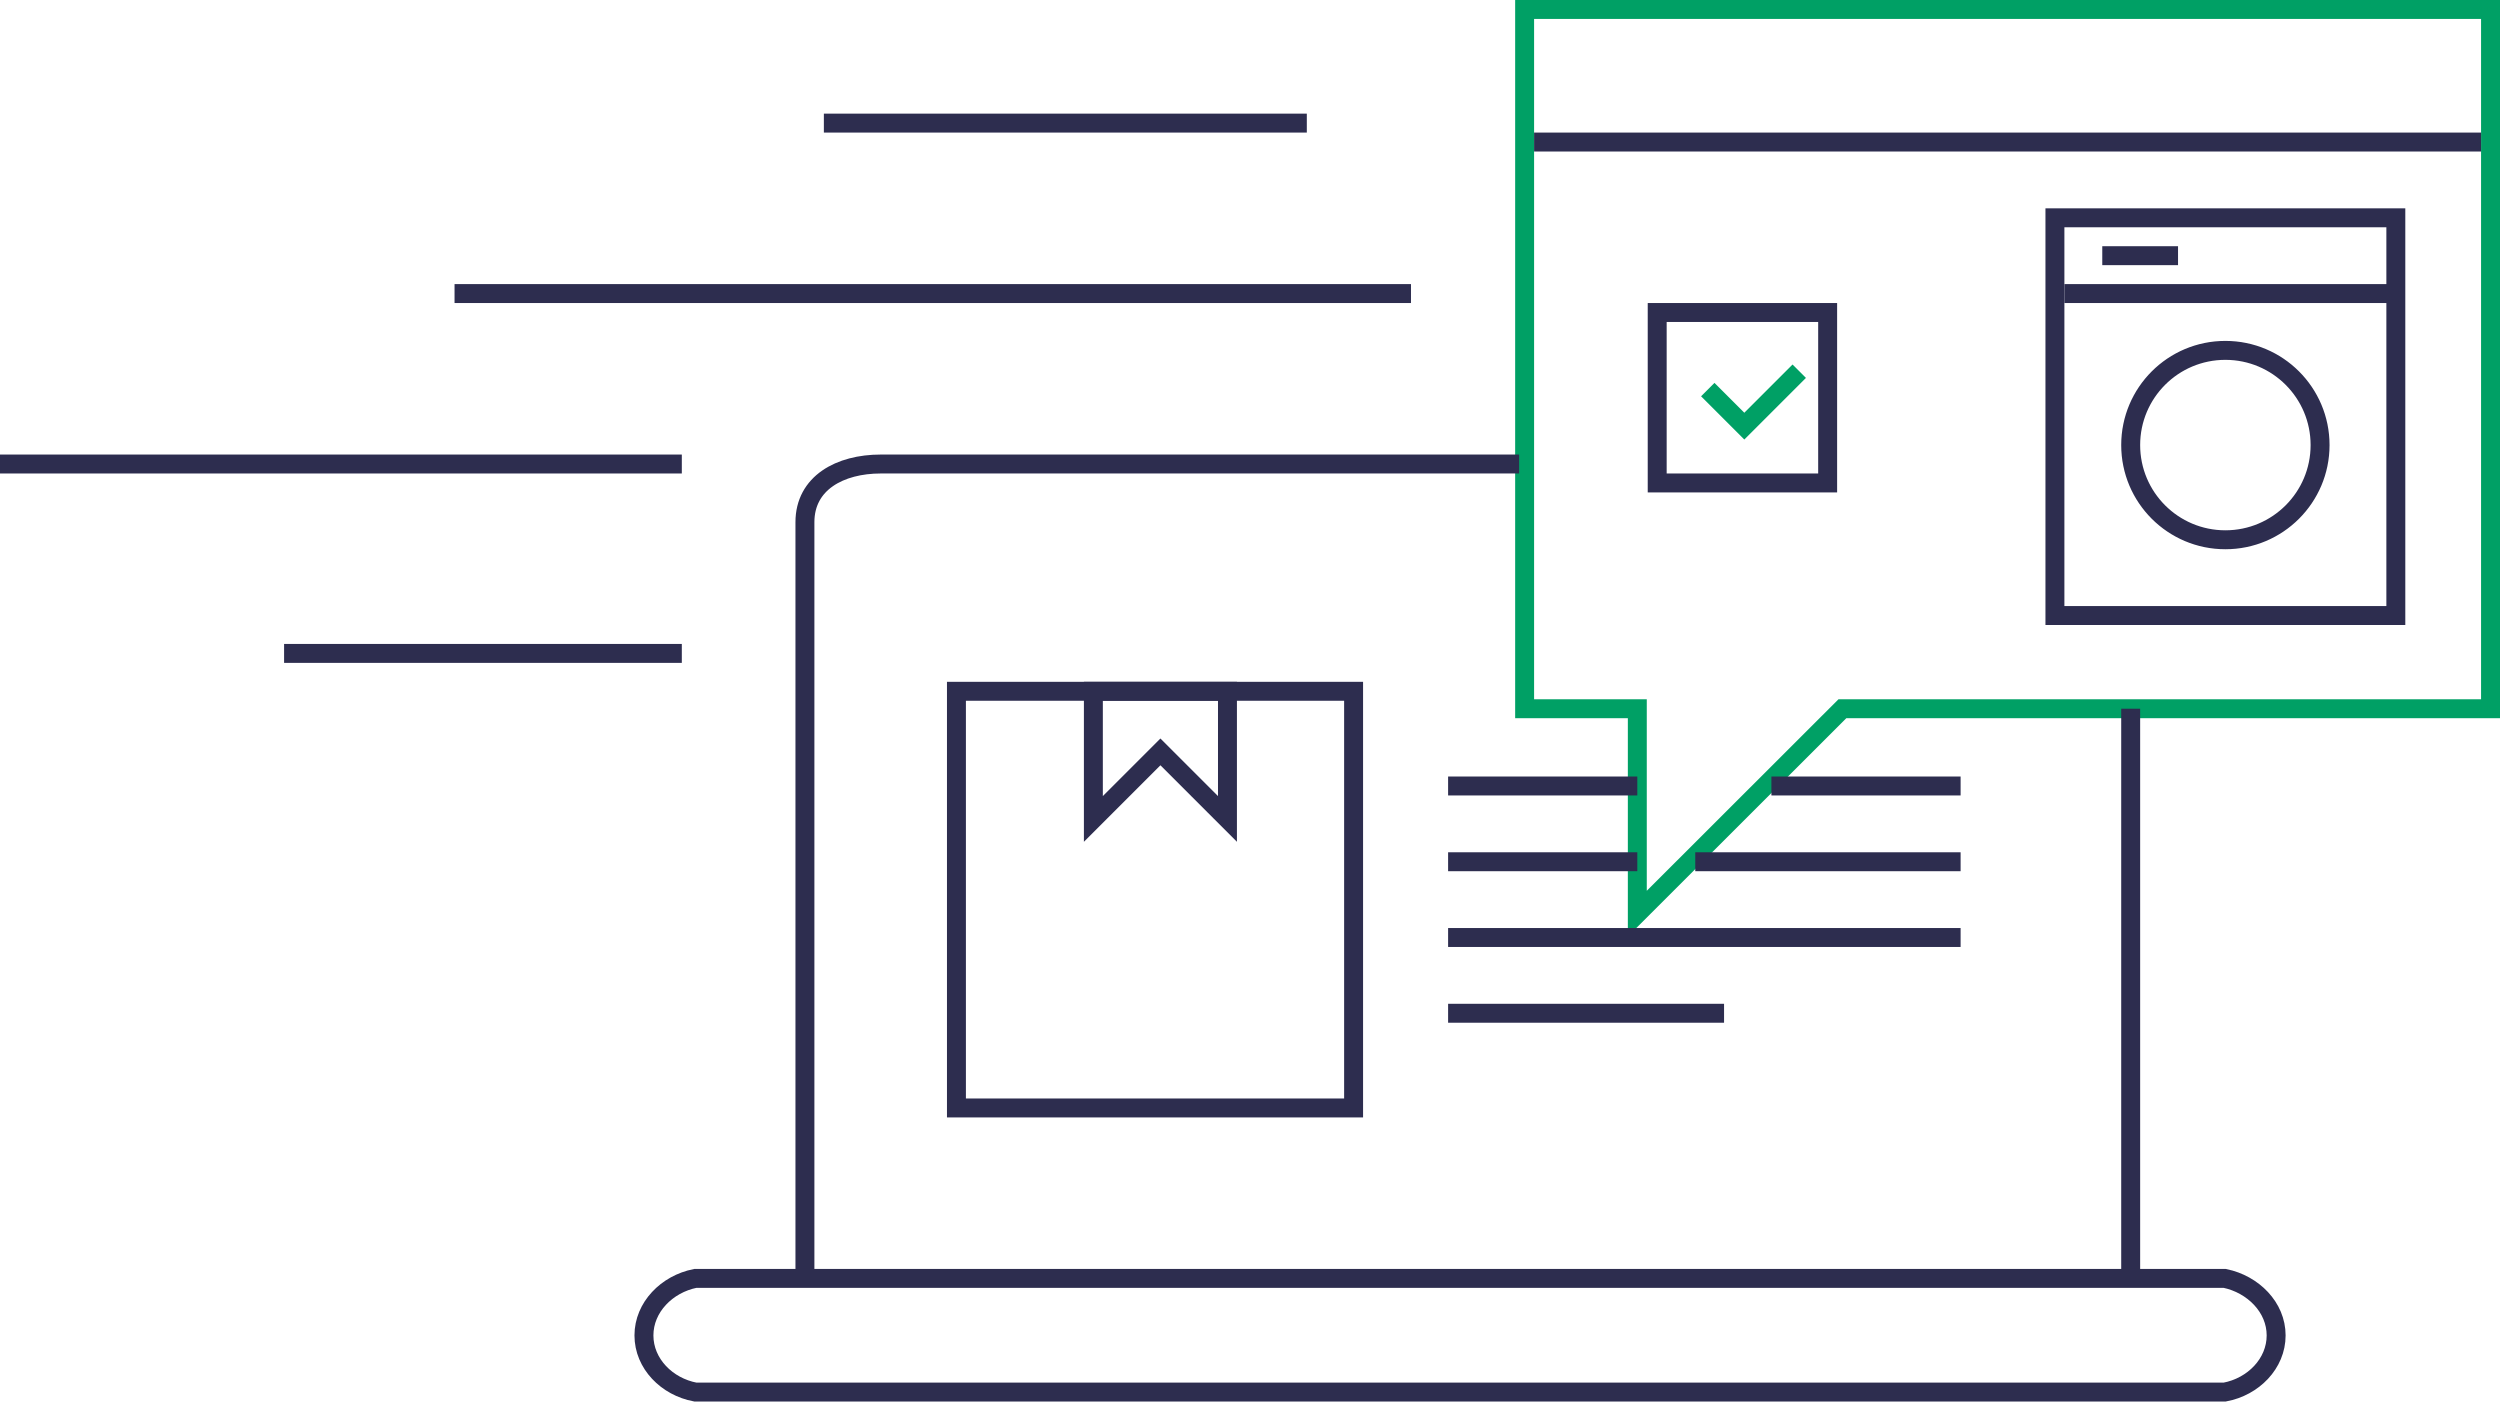<?xml version="1.0" encoding="UTF-8"?>
<svg xmlns="http://www.w3.org/2000/svg" viewBox="0 0 132 74">
  <defs>
    <style>
      .cls-1 {
        stroke: #00a065;
      }

      .cls-1, .cls-2 {
        fill: none;
        stroke-miterlimit: 10;
      }

      .cls-2 {
        stroke: #2d2d4f;
      }
    </style>
  </defs>
  <g id="_лой_1" data-name="Слой 1"/>
  <g id="_лой_2" data-name="Слой 2">
    <g id="_лой_1-2" data-name="Слой 1">
      <g>
        <g>
          <polygon class="cls-1" points="131.5 .5 80.5 .5 80.5 37.42 86.45 37.42 86.45 48.24 97.28 37.42 131.5 37.42 131.5 .5"/>
          <line class="cls-2" x1="112.5" y1="37.42" x2="112.5" y2="67.81"/>
          <path class="cls-2" d="M42.5,67.81V27.57c0-2.07,1.85-3.07,4-3.07h33.71"/>
          <path class="cls-2" d="M117.47,73.5H36.71c-1.49-.28-2.71-1.49-2.71-2.99h0c0-1.49,1.21-2.71,2.71-3.01H117.47c1.49,.31,2.71,1.52,2.71,3.01h0c0,1.49-1.21,2.71-2.71,2.99Z"/>
          <rect class="cls-2" x="50.5" y="36.5" width="20.97" height="22"/>
          <line class="cls-2" x1="93.53" y1="41.5" x2="103.52" y2="41.5"/>
          <line class="cls-2" x1="76.46" y1="41.5" x2="86.45" y2="41.5"/>
          <line class="cls-2" x1="89.51" y1="45.5" x2="103.52" y2="45.5"/>
          <line class="cls-2" x1="76.46" y1="45.5" x2="86.45" y2="45.5"/>
          <line class="cls-2" x1="76.46" y1="49.5" x2="103.52" y2="49.5"/>
          <line class="cls-2" x1="76.46" y1="53.5" x2="91.03" y2="53.5"/>
          <polygon class="cls-2" points="61.27 39.7 64.81 43.24 64.81 36.5 57.73 36.5 57.73 43.24 61.27 39.7"/>
        </g>
        <line class="cls-2" x1="43.5" y1="6.5" x2="69" y2="6.5"/>
        <line class="cls-2" y1="24.5" x2="36" y2="24.5"/>
        <line class="cls-2" x1="24" y1="15.5" x2="74.5" y2="15.5"/>
        <line class="cls-2" x1="15" y1="34.5" x2="36" y2="34.5"/>
        <line class="cls-2" x1="81" y1="7.5" x2="131" y2="7.5"/>
        <rect class="cls-2" x="87.5" y="16.5" width="9" height="9"/>
        <polyline class="cls-1" points="90.17 20.57 92.1 22.5 95 19.6"/>
        <rect class="cls-2" x="108.5" y="11.5" width="18" height="21"/>
        <circle class="cls-2" cx="117.5" cy="23.5" r="5"/>
        <line class="cls-2" x1="109" y1="15.5" x2="126.5" y2="15.5"/>
        <line class="cls-2" x1="111" y1="13.5" x2="115" y2="13.5"/>
      </g>
    </g>
  </g>
</svg>